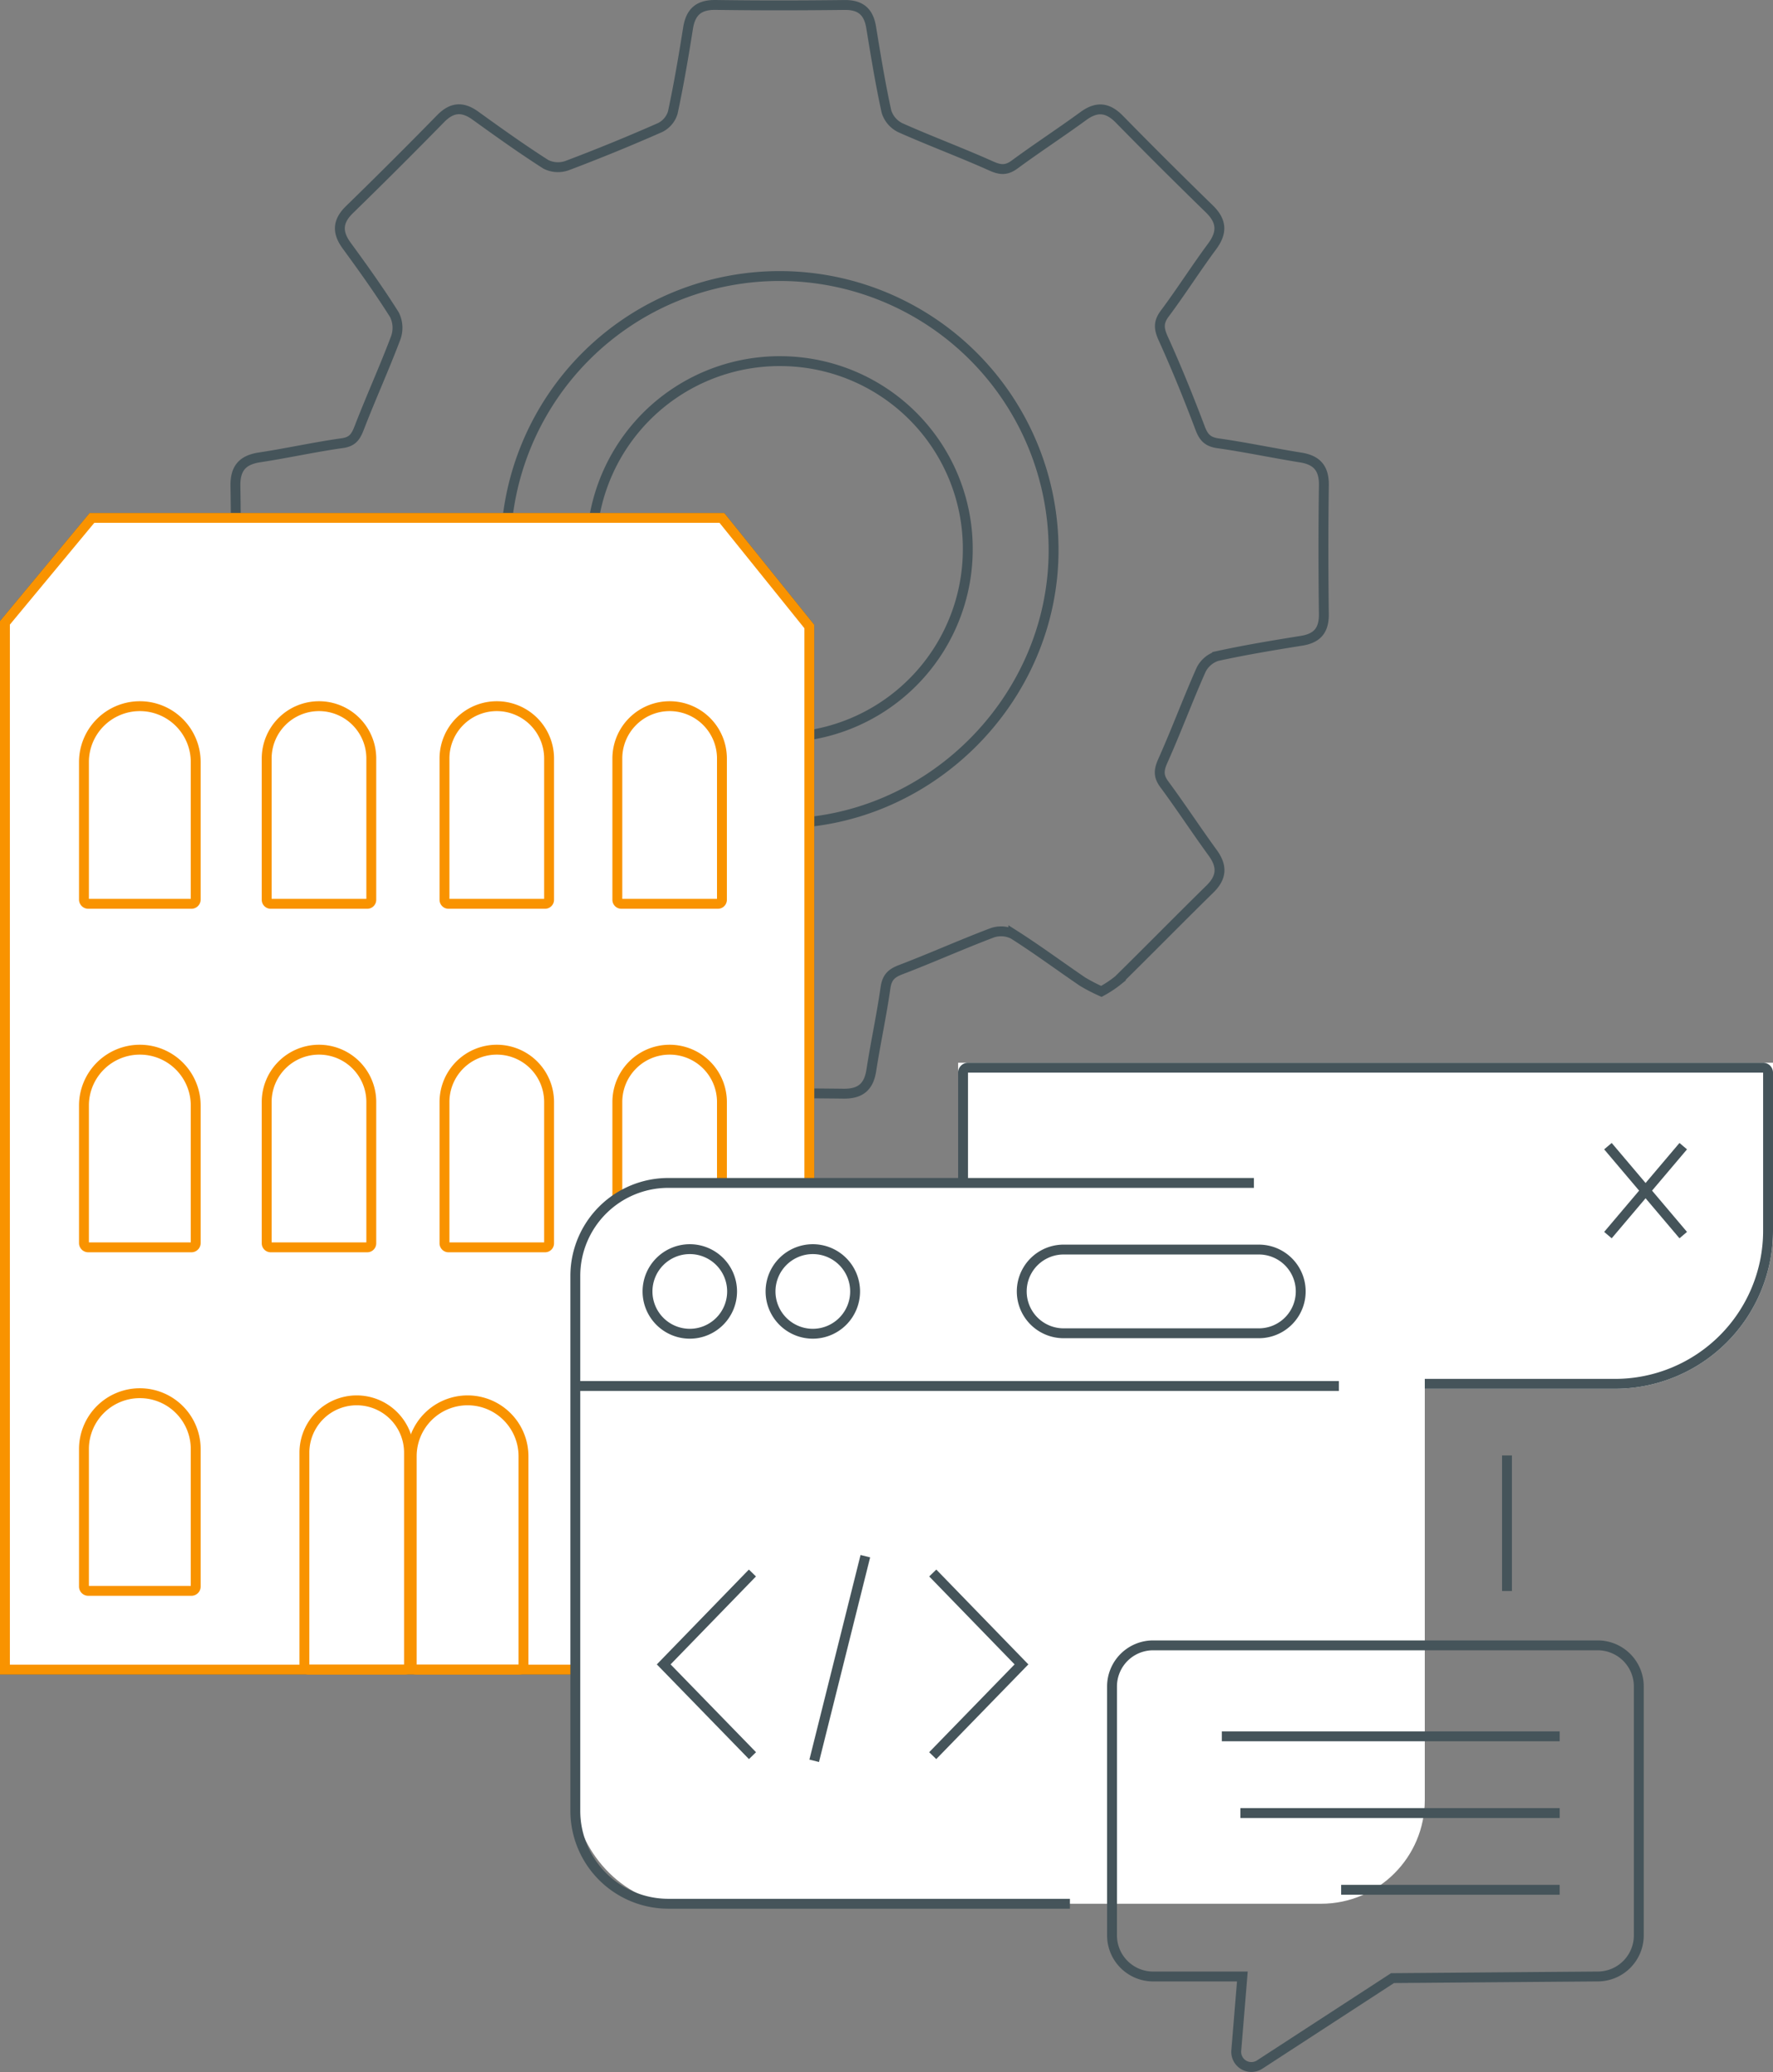 <svg xmlns="http://www.w3.org/2000/svg" width="359" height="419.502" viewBox="0 0 359 419.502">
  <rect x="0" y="0" width="359" height="419.502" fill="#808080" stroke="none"/>
  <g id="Hotel_website_development" data-name="Hotel website development" transform="translate(-1056 -3679.413)">
    <g id="Group_1776" data-name="Group 1776" transform="translate(0 90.555)">
      <g id="Group_1775" data-name="Group 1775" transform="translate(1103.668 3589.858)">
        <path id="Path_538" data-name="Path 538" d="M335.365,200.2a36.265,36.265,0,0,1-3.8-1.968c-4.686-3.191-9.246-6.573-14.028-9.607a5.519,5.519,0,0,0-4.306-.273c-6.22,2.355-12.3,5.085-18.513,7.456-1.891.723-2.762,1.574-3.06,3.649-.8,5.606-2.01,11.152-2.878,16.748-.521,3.352-2.24,4.741-5.616,4.7-8.571-.1-17.146-.121-25.716.009-3.57.054-5.287-1.417-5.813-4.927-.837-5.6-1.816-11.19-3.033-16.719a5.449,5.449,0,0,0-2.733-3.314c-6.192-2.748-12.477-5.3-18.81-7.7a5.081,5.081,0,0,0-3.984.279c-4.87,3.134-9.605,6.483-14.3,9.873-2.722,1.964-4.993,1.754-7.342-.636q-9.147-9.3-18.452-18.451c-2.307-2.27-2.366-4.462-.52-7.025,3.387-4.7,6.779-9.41,9.9-14.288a5.5,5.5,0,0,0,.239-4.3q-3.618-9.5-7.749-18.8a5.041,5.041,0,0,0-3.037-2.584c-5.659-1.211-11.372-2.2-17.1-3.082-3.355-.515-4.732-2.191-4.681-5.6.126-8.57.139-17.146-.005-25.716-.061-3.575,1.38-5.3,4.892-5.834,5.6-.847,11.14-2.094,16.746-2.876,2.186-.3,2.785-1.427,3.48-3.226,2.354-6.088,5.061-12.04,7.362-18.146a5.948,5.948,0,0,0-.284-4.622c-3.014-4.794-6.315-9.414-9.662-13.989-1.982-2.711-1.877-4.921.565-7.3Q192.473,32.825,201.6,23.5c2.263-2.306,4.407-2.468,7-.605,4.7,3.385,9.419,6.765,14.3,9.879a5.5,5.5,0,0,0,4.291.248q9.509-3.59,18.819-7.695a5.007,5.007,0,0,0,2.575-3.021c1.211-5.66,2.185-11.375,3.091-17.094C252.2,1.909,253.844.45,257.273.5c8.7.128,17.4.109,26.095.009,3.246-.038,4.866,1.376,5.38,4.51.937,5.715,1.87,11.438,3.108,17.09a5.448,5.448,0,0,0,2.8,3.243c6.077,2.709,12.328,5.022,18.4,7.748,1.855.833,3.087.923,4.753-.3,4.565-3.36,9.324-6.454,13.9-9.8,2.735-2,4.939-1.776,7.3.634q9,9.182,18.216,18.152c2.554,2.484,2.663,4.777.557,7.617-3.3,4.451-6.272,9.147-9.586,13.587-1.351,1.809-1.171,3.119-.281,5.084,2.693,5.944,5.148,12,7.453,18.11.718,1.9,1.544,2.764,3.625,3.06,5.607.794,11.156,1.982,16.749,2.877,3.317.53,4.727,2.23,4.679,5.636-.126,8.7-.109,17.4-.008,26.094.037,3.239-1.338,4.858-4.5,5.364-5.718.916-11.438,1.864-17.091,3.1a5.453,5.453,0,0,0-3.266,2.788c-2.7,6.076-5.015,12.328-7.731,18.4-.824,1.842-.964,3.074.276,4.753,3.369,4.557,6.472,9.31,9.811,13.891,1.972,2.706,1.857,4.957-.563,7.33-6.21,6.091-12.3,12.3-18.5,18.4A22.594,22.594,0,0,1,335.365,200.2Zm-65.275-34.01c30.2.19,55.529-24.951,55.6-55.18a55.474,55.474,0,0,0-110.946-.6C214.537,140.91,239.429,166,270.09,166.191Z" transform="translate(-160.028 -0.5)" fill="none" stroke="#45545a" stroke-width="2"/>
        <path id="Path_539" data-name="Path 539" d="M298.273,100.792A38.094,38.094,0,1,1,260.734,62.6,37.991,37.991,0,0,1,298.273,100.792Z" transform="translate(-149.983 9.512)" fill="none" stroke="#45545a" stroke-width="2"/>
      </g>
      <g id="Group_1773" data-name="Group 1773" transform="translate(1056 3692.706)">
        <g id="Path_563" data-name="Path 563" transform="translate(0 -0.001)" fill="#fff">
          <path d="M 163.876 234.141 L 1 234.141 L 1 22.237 L 18.618 1 L 146.174 1 L 163.876 22.985 L 163.876 234.141 Z" stroke="none"/>
          <path d="M 19.087 2 L 2 22.598 L 2 233.141 L 162.876 233.141 L 162.876 23.337 L 145.695 2 L 19.087 2 M 18.148 0 L 146.652 0 L 164.876 22.632 L 164.876 235.141 L 0 235.141 L 0 21.876 L 18.148 0 Z" stroke="none" fill="#45545a"/>
        </g>
        <g id="Path_564" data-name="Path 564" transform="translate(0 -0.001)" fill="#fff">
          <path d="M 163.876 234.141 L 1 234.141 L 1 22.237 L 18.618 1 L 146.174 1 L 163.876 22.985 L 163.876 234.141 Z" stroke="none"/>
          <path d="M 19.087 2 L 2 22.598 L 2 233.141 L 162.876 233.141 L 162.876 23.337 L 145.695 2 L 19.087 2 M 18.148 0 L 146.652 0 L 164.876 22.632 L 164.876 235.141 L 0 235.141 L 0 21.876 L 18.148 0 Z" stroke="none" fill="#f99300"/>
        </g>
        <g id="Group_1772" data-name="Group 1772" transform="translate(9.929 38.109)">
          <g id="Rectangle_450" data-name="Rectangle 450" transform="translate(6.071 0)" fill="none" stroke="#f99300" stroke-width="2">
            <path d="M12.315,0h0A12.315,12.315,0,0,1,24.629,12.315v29.7a0,0,0,0,1,0,0H0a0,0,0,0,1,0,0v-29.7A12.315,12.315,0,0,1,12.315,0Z" stroke="none"/>
            <path d="M12.315,1h0A11.315,11.315,0,0,1,23.629,12.315V40.144a.87.87,0,0,1-.87.87H1.87a.87.87,0,0,1-.87-.87V12.315A11.315,11.315,0,0,1,12.315,1Z" fill="none"/>
          </g>
          <g id="Rectangle_466" data-name="Rectangle 466" transform="translate(6.071 69.541)" fill="none" stroke="#f99300" stroke-width="2">
            <path d="M12.315,0h0A12.315,12.315,0,0,1,24.629,12.315v29.7a0,0,0,0,1,0,0H0a0,0,0,0,1,0,0v-29.7A12.315,12.315,0,0,1,12.315,0Z" stroke="none"/>
            <path d="M12.315,1h0A11.315,11.315,0,0,1,23.629,12.315V40.144a.87.87,0,0,1-.87.87H1.87a.87.87,0,0,1-.87-.87V12.315A11.315,11.315,0,0,1,12.315,1Z" fill="none"/>
          </g>
          <g id="Rectangle_468" data-name="Rectangle 468" transform="translate(6.071 139.082)" fill="none" stroke="#f99300" stroke-width="2">
            <path d="M12.315,0h0A12.315,12.315,0,0,1,24.629,12.315v29.7a0,0,0,0,1,0,0H0a0,0,0,0,1,0,0v-29.7A12.315,12.315,0,0,1,12.315,0Z" stroke="none"/>
            <path d="M12.315,1h0A11.315,11.315,0,0,1,23.629,12.315V40.144a.87.87,0,0,1-.87.87H1.87a.87.87,0,0,1-.87-.87V12.315A11.315,11.315,0,0,1,12.315,1Z" fill="none"/>
          </g>
          <g id="Rectangle_451" data-name="Rectangle 451" transform="translate(43.071 0)" fill="none" stroke="#f99300" stroke-width="2">
            <path d="M11.59,0h0A11.59,11.59,0,0,1,23.18,11.59V42.014a0,0,0,0,1,0,0H0a0,0,0,0,1,0,0V11.59A11.59,11.59,0,0,1,11.59,0Z" stroke="none"/>
            <path d="M11.59,1h0A10.59,10.59,0,0,1,22.18,11.59V40.2a.815.815,0,0,1-.815.815H1.815A.815.815,0,0,1,1,40.2V11.59A10.59,10.59,0,0,1,11.59,1Z" fill="none"/>
          </g>
          <g id="Rectangle_464" data-name="Rectangle 464" transform="translate(43.071 69.541)" fill="none" stroke="#f99300" stroke-width="2">
            <path d="M11.59,0h0A11.59,11.59,0,0,1,23.18,11.59V42.014a0,0,0,0,1,0,0H0a0,0,0,0,1,0,0V11.59A11.59,11.59,0,0,1,11.59,0Z" stroke="none"/>
            <path d="M11.59,1h0A10.59,10.59,0,0,1,22.18,11.59V40.2a.815.815,0,0,1-.815.815H1.815A.815.815,0,0,1,1,40.2V11.59A10.59,10.59,0,0,1,11.59,1Z" fill="none"/>
          </g>
          <g id="Rectangle_460" data-name="Rectangle 460" transform="translate(50.707 140.529)" fill="none" stroke="#f99300" stroke-width="2">
            <path d="M11.59,0h0A11.59,11.59,0,0,1,23.18,11.59V56.5a0,0,0,0,1,0,0H0a0,0,0,0,1,0,0V11.59A11.59,11.59,0,0,1,11.59,0Z" stroke="none"/>
            <path d="M11.59,1h0A10.59,10.59,0,0,1,22.18,11.59v43.1a.815.815,0,0,1-.815.815H1.815A.815.815,0,0,1,1,54.687V11.59A10.59,10.59,0,0,1,11.59,1Z" fill="none"/>
          </g>
          <g id="Rectangle_452" data-name="Rectangle 452" transform="translate(79.071 0)" fill="none" stroke="#f99300" stroke-width="2">
            <path d="M11.59,0h0A11.59,11.59,0,0,1,23.18,11.59V42.014a0,0,0,0,1,0,0H0a0,0,0,0,1,0,0V11.59A11.59,11.59,0,0,1,11.59,0Z" stroke="none"/>
            <path d="M11.59,1h0A10.59,10.59,0,0,1,22.18,11.59V40.2a.815.815,0,0,1-.815.815H1.815A.815.815,0,0,1,1,40.2V11.59A10.59,10.59,0,0,1,11.59,1Z" fill="none"/>
          </g>
          <g id="Rectangle_465" data-name="Rectangle 465" transform="translate(79.071 69.541)" fill="none" stroke="#f99300" stroke-width="2">
            <path d="M11.59,0h0A11.59,11.59,0,0,1,23.18,11.59V42.014a0,0,0,0,1,0,0H0a0,0,0,0,1,0,0V11.59A11.59,11.59,0,0,1,11.59,0Z" stroke="none"/>
            <path d="M11.59,1h0A10.59,10.59,0,0,1,22.18,11.59V40.2a.815.815,0,0,1-.815.815H1.815A.815.815,0,0,1,1,40.2V11.59A10.59,10.59,0,0,1,11.59,1Z" fill="none"/>
          </g>
          <g id="Rectangle_458" data-name="Rectangle 458" transform="translate(72.438 140.529)" fill="none" stroke="#f99300" stroke-width="2">
            <path d="M12.315,0h0A12.315,12.315,0,0,1,24.629,12.315V56.5a0,0,0,0,1,0,0H0a0,0,0,0,1,0,0V12.315A12.315,12.315,0,0,1,12.315,0Z" stroke="none"/>
            <path d="M12.315,1h0A11.315,11.315,0,0,1,23.629,12.315V54.632a.87.87,0,0,1-.87.87H1.87a.87.87,0,0,1-.87-.87V12.315A11.315,11.315,0,0,1,12.315,1Z" fill="none"/>
          </g>
          <g id="Rectangle_453" data-name="Rectangle 453" transform="translate(114.071 0)" fill="none" stroke="#f99300" stroke-width="2">
            <path d="M11.59,0h0A11.59,11.59,0,0,1,23.18,11.59V42.014a0,0,0,0,1,0,0H0a0,0,0,0,1,0,0V11.59A11.59,11.59,0,0,1,11.59,0Z" stroke="none"/>
            <path d="M11.59,1h0A10.59,10.59,0,0,1,22.18,11.59V40.2a.815.815,0,0,1-.815.815H1.815A.815.815,0,0,1,1,40.2V11.59A10.59,10.59,0,0,1,11.59,1Z" fill="none"/>
          </g>
          <g id="Rectangle_467" data-name="Rectangle 467" transform="translate(114.071 69.541)" fill="none" stroke="#f99300" stroke-width="2">
            <path d="M11.59,0h0A11.59,11.59,0,0,1,23.18,11.59V42.014a0,0,0,0,1,0,0H0a0,0,0,0,1,0,0V11.59A11.59,11.59,0,0,1,11.59,0Z" stroke="none"/>
            <path d="M11.59,1h0A10.59,10.59,0,0,1,22.18,11.59V40.2a.815.815,0,0,1-.815.815H1.815A.815.815,0,0,1,1,40.2V11.59A10.59,10.59,0,0,1,11.59,1Z" fill="none"/>
          </g>
          <g id="Rectangle_459" data-name="Rectangle 459" transform="translate(121.697 140.529)" fill="none" stroke="#f99300" stroke-width="2">
            <path d="M11.59,0h0A11.59,11.59,0,0,1,23.18,11.59V42.014a0,0,0,0,1,0,0H0a0,0,0,0,1,0,0V11.59A11.59,11.59,0,0,1,11.59,0Z" stroke="none"/>
            <path d="M11.59,1h0A10.59,10.59,0,0,1,22.18,11.59V40.2a.815.815,0,0,1-.815.815H1.815A.815.815,0,0,1,1,40.2V11.59A10.59,10.59,0,0,1,11.59,1Z" fill="none"/>
          </g>
        </g>
      </g>
      <g id="Rectangle_462" data-name="Rectangle 462" transform="translate(1415 3870) rotate(180)" fill="#fff" stroke="#45545a" stroke-width="2">
        <path d="M32,0H165a0,0,0,0,1,0,0V66a0,0,0,0,1,0,0H0a0,0,0,0,1,0,0V32A32,32,0,0,1,32,0Z" stroke="none"/>
        <path d="M32,1H163a1,1,0,0,1,1,1V64a1,1,0,0,1-1,1H2a1,1,0,0,1-1-1V32A31,31,0,0,1,32,1Z" fill="none"/>
      </g>
      <g id="Group_1774" data-name="Group 1774" transform="translate(1172.493 3827.655)">
        <g id="Group_1025" data-name="Group 1025" transform="translate(0 0)">
          <line id="Line_245" data-name="Line 245" y2="27.443" transform="translate(188.643 55.845)" fill="none" stroke="#45545a" stroke-width="2"/>
          <g id="Group_1024" data-name="Group 1024" transform="translate(0 0)">
            <g id="Group_1771" data-name="Group 1771">
              <rect id="Rectangle_463" data-name="Rectangle 463" width="172" height="146" rx="21" transform="translate(0 0.598)" fill="#fff"/>
              <path id="Path_357" data-name="Path 357" d="M100.812,175.591H19.494A18.829,18.829,0,0,1,.666,156.762V48.5A18.829,18.829,0,0,1,19.494,29.667H138.065" transform="translate(-0.666 -28.993)" fill="none" stroke="#45545a" stroke-width="2"/>
              <line id="Line_246" data-name="Line 246" x2="154.221" transform="translate(0.382 41.783)" fill="none" stroke="#45545a" stroke-width="2"/>
              <path id="Path_358" data-name="Path 358" d="M27.638,47.259A8.562,8.562,0,1,1,19.077,38.7,8.562,8.562,0,0,1,27.638,47.259Z" transform="translate(4.103 -24.619)" fill="none" stroke="#45545a" stroke-width="2"/>
              <path id="Path_359" data-name="Path 359" d="M44.419,47.259A8.562,8.562,0,1,1,35.858,38.7,8.562,8.562,0,0,1,44.419,47.259Z" transform="translate(12.231 -24.619)" fill="none" stroke="#45545a" stroke-width="2"/>
              <path id="Path_360" data-name="Path 360" d="M109.579,55.7H70.038a8.473,8.473,0,0,1,0-16.946h39.54a8.473,8.473,0,0,1,0,16.946Z" transform="translate(28.828 -24.59)" fill="none" stroke="#45545a" stroke-width="2"/>
              <path id="Path_361" data-name="Path 361" d="M49.429,82.869l17.963,18.5L49.419,119.845" transform="translate(22.945 -3.227)" fill="none" stroke="#45545a" stroke-width="2"/>
              <line id="Line_247" data-name="Line 247" x1="10.356" y2="41.424" transform="translate(48.367 76.236)" fill="none" stroke="#45545a" stroke-width="2"/>
              <path id="Path_362" data-name="Path 362" d="M30.686,82.869l-17.963,18.5L30.7,119.845" transform="translate(5.173 -3.227)" fill="none" stroke="#45545a" stroke-width="2"/>
              <path id="Path_363" data-name="Path 363" d="M172.216,92.737H82.206a8.326,8.326,0,0,0-8.327,8.325v50.385a8.327,8.327,0,0,0,8.327,8.325H100.27L99.044,174.68a3.075,3.075,0,0,0,4.762,2.9L130.678,160.1l41.538-.33a8.326,8.326,0,0,0,8.326-8.325V101.062A8.325,8.325,0,0,0,172.216,92.737Z" transform="translate(34.792 1.552)" fill="none" stroke="#45545a" stroke-width="2"/>
              <line id="Line_248" data-name="Line 248" x2="68.412" transform="translate(130.901 112.705)" fill="none" stroke="#45545a" stroke-width="2"/>
              <line id="Line_249" data-name="Line 249" x2="64.646" transform="translate(134.667 128.239)" fill="none" stroke="#45545a" stroke-width="2"/>
              <line id="Line_250" data-name="Line 250" x2="44.247" transform="translate(155.064 143.773)" fill="none" stroke="#45545a" stroke-width="2"/>
            </g>
          </g>
        </g>
      </g>
      <line id="Line_336" data-name="Line 336" x1="15.249" y2="18.007" transform="translate(1381.576 3820.886)" fill="none" stroke="#45545a" stroke-width="2"/>
      <line id="Line_338" data-name="Line 338" x2="15.249" y2="18.007" transform="translate(1381.576 3820.886)" fill="none" stroke="#45545a" stroke-width="2"/>
    </g>
  </g>
</svg>
